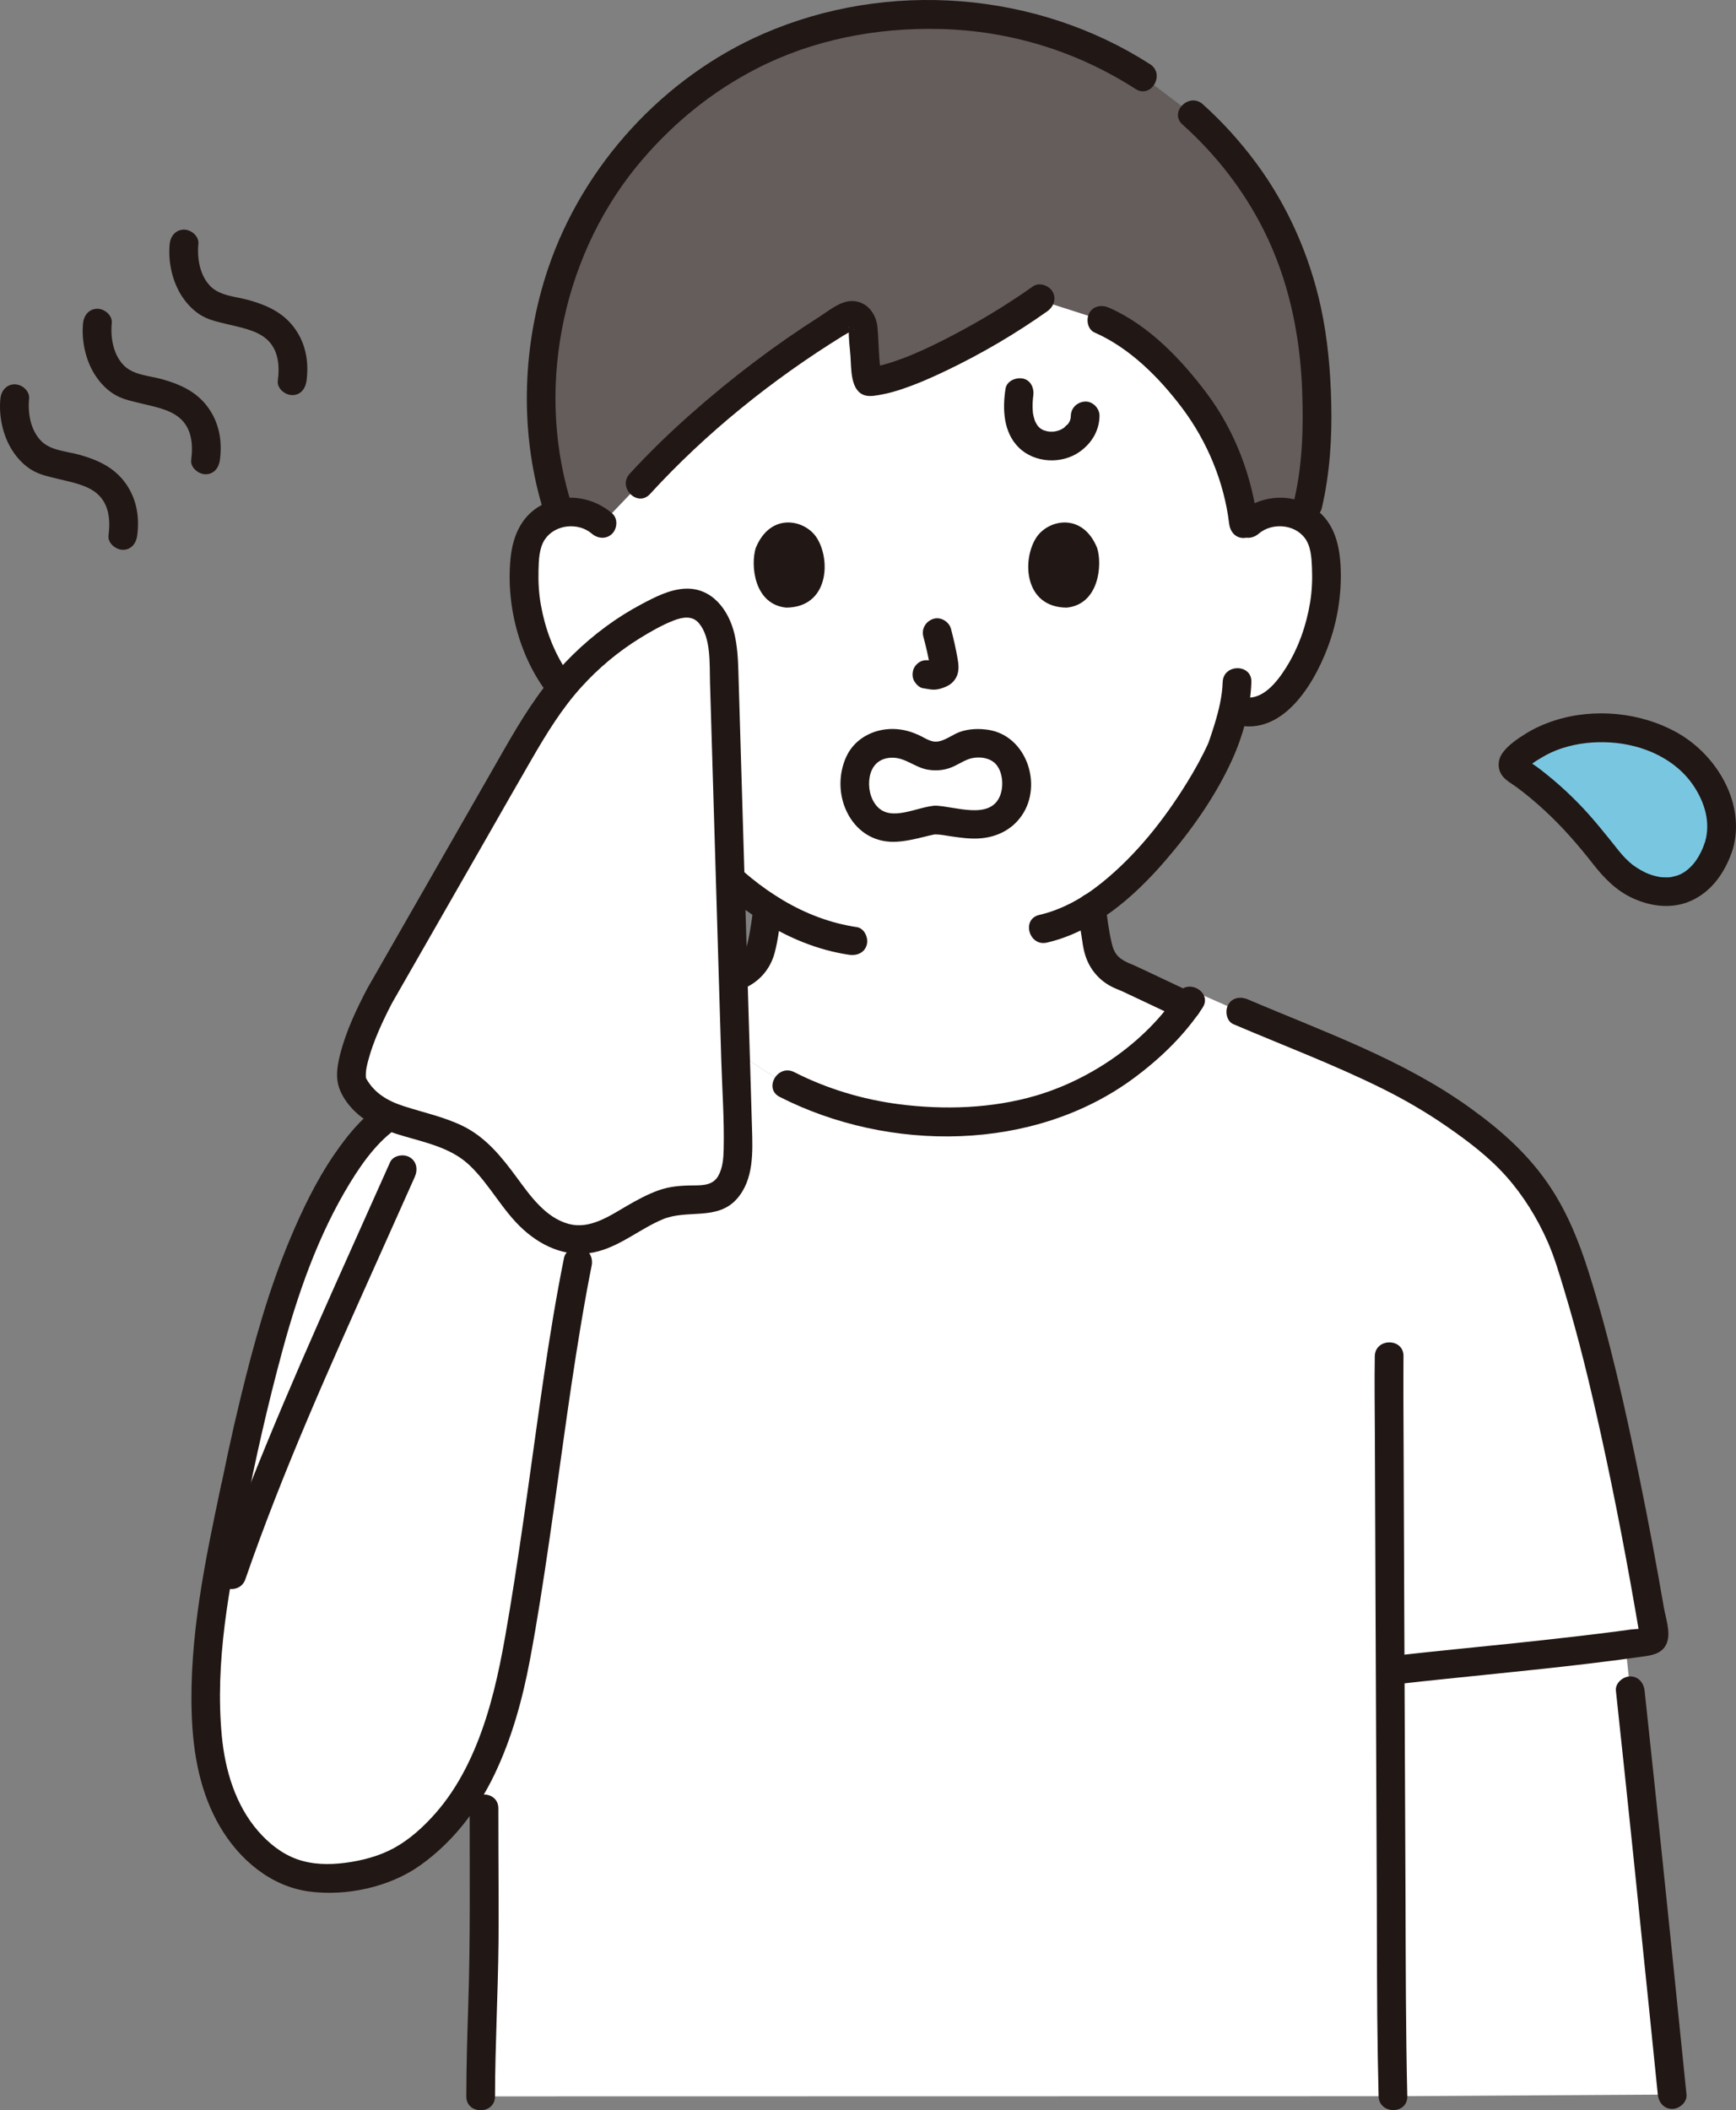 <?xml version="1.0" encoding="UTF-8"?><svg id="b" xmlns="http://www.w3.org/2000/svg" width="290.357" height="352.882" viewBox="0 0 290.357 352.882"><rect x="0" y="0" width="290.357" height="352.882" fill="#808080" stroke="none"/><defs><style>.f{fill:#fff;}.g{fill:#211715;}.h{fill:#79c6e0;}.i{fill:#645d5c;}</style></defs><g id="c"><g id="d"><path class="f" d="M256.447,350.398l-23.469.138c-.289-12.181-.289-20.32-.289-30.181,0-2.124-.088-20.85-.176-41.012.783-.078,1.287-.128,1.287-.128,8.389-.953,25.083-2.453,38.049-4.195l.822,7.715c2.562,23.75,5.089,48.614,7.008,67.526l-23.231.137Z"/><path class="f" d="M113.706,167.553c7.206,7.691,17.913,13.802,17.913,13.802,11.045,5.692,21.819,6.186,26.556,6.176,5.946-.012,16.094-.321,26.778-6.954,8.296-5.15,13.209-11.454,14.976-14.704,14.426,6.442,18.328,7.54,29.205,12.527,8.041,3.686,13.282,7.055,19.535,11.957,5.635,4.417,9.609,10.141,12.482,16.572,4.849,12.308,10.84,38.619,15.478,66.375.092.552-.279,1.076-.833,1.159-13.317,1.978-32.727,3.699-41.996,4.752,0,0-.501.042-1.287.108.088,20.169.176,38.907.176,41.032,0,9.861,0,18,.289,30.181l-152.586.028c.018-11.143.599-18.452.599-28.322,0-2.438-.041-17.504-.039-19.838l-42.379-49.634c2.704-14,4.97-22.493,6.593-28.444,4-14.667,11.778-33.333,21.259-38.519l47.281-18.255Z"/><path class="f" d="M96.648,210.993c-3.713,18.372-6.643,46.519-10.409,66.37-2.412,12.716-7.121,25.976-18.184,33.185-4.324,2.818-12.513,4.376-17.556,3.111-7.677-1.926-12.943-9.37-14.889-17.63-1.413-5.998-1.415-13.247-.754-20.511,2.061-6.43,3.873-12.082,3.873-12.082,7.252-21.037,19.095-46.519,28.576-67.852,0,0,5.55-14.363,22.272-8.12,11.111,4.148,7.07,23.527,7.07,23.527Z"/><path class="f" d="M208.826,87.55c1.651-1.49,4.098-2.211,6.387-1.869s4.372,1.722,5.419,3.603c.74,1.319.979,2.821,1.116,4.287.501,5.777-.638,11.663-3.256,16.927-1.275,2.565-2.937,5.02-5.248,6.888-1.775,1.416-3.557,2.22-6.136,1.435l-.806-.245c-.574,2.595-1.403,4.898-1.761,5.986-1.682,4.565-10.524,19.894-21.972,27.222.139,1.04.299,2.083.48,3.116.62,3.59.43,6.79,5.41,8.59.2.08,5.73,2.69,10,4.71-2.435,3.44-6.897,8.275-13.506,12.378-10.684,6.633-20.832,6.941-26.778,6.954-4.736.01-15.51-.484-26.556-6.176,0,0-10.707-6.111-17.913-13.802,4.275-1.973,8.626-4,8.797-4.063,4.99-1.8,4.79-5,5.42-8.59.19-1.06.35-2.08.49-3.089-4.496-2.901-8.689-6.761-12.481-11.299-5.941-7.11-9.484-14.735-11.546-21.236l-1.194.297c-2.915.785-5.141-.77-6.916-2.186-2.311-1.869-3.973-4.323-5.248-6.888-2.618-5.264-3.757-11.15-3.256-16.927.137-1.466.376-2.968,1.116-4.287,1.047-1.881,3.131-3.261,5.419-3.603s4.736.379,6.387,1.869c0,0-10.967-59.64,51.847-59.64,65.185,0,56.285,59.64,56.285,59.64Z"/><path class="i" d="M219.616,57.876c-2.292-17.909-10.807-30.416-20.132-38.74l-8.342-6.327c-9.878-6.381-21.352-10.384-35.769-10.384-15.124,0-27.965,4.506-38.242,12.057-11.933,8.768-25.445,24.387-26.526,49.667-.282,6.605.37,14.03,2.961,21.685.244-.065.491-.115.742-.152,2.288-.342,4.736.379,6.387,1.869l6.325-6.631c9.185-10.074,22.519-20.741,34.594-27.945,1.215-.725,2.673.257,2.751,1.761.184,3.526.461,9.093.998,9.078,5.931-.168,19.971-7.74,28.367-13.672,4.083,1.313,10.55,3.389,10.55,3.389,7.483,3.2,14.882,12.003,17.659,16.644,3.427,5.728,5.541,11.921,6.127,18.205,1.576-2.044,4.47-3.097,7.147-2.697,1.044.156,2.045.528,2.919,1.073,2.284-7.993,2.345-14.878,2.015-22.606-.092-2.161-.272-4.251-.531-6.273Z"/><path class="g" d="M130.408,183.427c18.259,9.298,42.537,9.275,59.318-3.202,4.389-3.264,8.387-7.122,11.41-11.706,1.706-2.586-2.449-4.993-4.145-2.423-5.313,8.056-14.374,14.363-23.696,17.11-7.35,2.166-15.41,2.424-22.989,1.437-6.064-.79-12.027-2.588-17.475-5.362-2.747-1.399-5.179,2.741-2.423,4.145h0Z"/><path class="g" d="M270.271,282.735c1.949,18.078,3.816,36.166,5.659,54.255.451,4.424.9,8.847,1.348,13.271.131,1.289,1.009,2.4,2.4,2.4,1.196,0,2.532-1.102,2.4-2.4-1.751-17.257-3.51-34.514-5.328-51.765-.554-5.255-1.113-10.508-1.68-15.762-.139-1.289-1.004-2.4-2.4-2.4-1.19,0-2.54,1.103-2.4,2.4h0Z"/><path class="g" d="M206.297,171.27c8.232,3.513,16.63,6.684,24.662,10.646,3.843,1.895,7.551,4.046,11.073,6.488,3.573,2.478,7.06,5.113,9.954,8.381,2.819,3.182,5.123,6.916,6.842,10.801,1.173,2.652,1.995,5.508,2.836,8.28,2.404,7.927,4.335,15.998,6.12,24.084,1.196,5.419,2.308,10.856,3.357,16.306.545,2.832,1.072,5.667,1.583,8.506.274,1.523.543,3.046.808,4.571.126.726.251,1.453.375,2.18.055.324.11.647.165.971l.082.486c.065.649.109.649.131-.002l.861-.861c-.447.33-1.793.305-2.417.392-.757.105-1.514.207-2.272.306-1.909.249-3.819.485-5.731.711-3.812.452-7.627.868-11.444,1.271-6.492.684-12.993,1.295-19.48,2.029-1.288.146-2.4.999-2.4,2.4,0,1.184,1.104,2.547,2.4,2.4,10.82-1.225,21.669-2.175,32.48-3.486,2.93-.355,5.858-.733,8.78-1.151,1.643-.235,3.202-.643,3.79-2.412.569-1.712-.265-4.038-.566-5.784-1.244-7.214-2.591-14.411-4.061-21.583-2.385-11.64-4.962-23.318-8.566-34.651-1.558-4.898-3.436-9.581-6.27-13.902-3.549-5.41-8.152-9.505-13.358-13.27-11.32-8.186-24.566-12.812-37.311-18.25-1.191-.508-2.572-.356-3.284.861-.59,1.009-.338,2.772.861,3.284h0Z"/><path class="h" d="M287.508,141.39c1.838-5.987-2.033-12.774-6.964-16.04-8.096-5.361-20.872-4.886-27.316,2.003-.306.327-.224.861.142,1.119,6.62,4.654,10.938,9.284,15.555,15.327,4.786,6.265,14.456,8.416,18.284-1.544.112-.291.211-.579.299-.865Z"/><path class="g" d="M210.523,89.247c2.166-1.85,5.848-1.64,7.65.641,1.086,1.375,1.189,3.342,1.261,5.018.083,1.932.01,3.894-.303,5.804-.63,3.846-1.937,7.605-4.016,10.913-1.546,2.46-4.106,5.783-7.37,4.885-2.983-.821-4.255,3.809-1.276,4.629,8.375,2.304,13.868-7.596,16.056-14.159,1.309-3.926,1.906-8.159,1.697-12.293-.203-4.028-1.274-7.861-4.942-10.05-3.894-2.324-8.769-1.67-12.152,1.22-.986.842-.866,2.528,0,3.394.977.977,2.405.844,3.394,0h0Z"/><path class="g" d="M204.503,114.053c-.079,2.38-.644,4.696-1.331,6.967-.256.847-.534,1.686-.819,2.524-.068.2-.139.398-.209.597-.028.079-.065.154-.092.232-.155.437.217-.482.028-.066-1.04,2.285-2.259,4.477-3.579,6.612-3.831,6.195-8.478,12.059-14.163,16.656-3.115,2.519-6.635,4.528-10.515,5.421-3.009.692-1.736,5.321,1.276,4.629,7.962-1.831,14.587-7.654,19.79-13.688,4.346-5.04,8.376-10.713,11.149-16.79,1.844-4.042,3.117-8.653,3.265-13.092.103-3.09-4.697-3.086-4.8,0h0Z"/><path class="g" d="M102.391,85.853c-3.112-2.658-7.362-3.404-11.137-1.73-3.849,1.707-5.466,5.253-5.862,9.248-.806,8.131,1.636,17.222,6.948,23.507,2.843,3.363,6.943,6.066,11.49,5.008,3.008-.699,1.734-5.329-1.276-4.629-3.171.737-6.254-2.778-7.814-5.114-2.199-3.296-3.584-7.106-4.277-10.994-.34-1.91-.449-3.861-.394-5.798.047-1.687.088-3.715,1.075-5.164,1.716-2.521,5.567-2.892,7.852-.94.985.841,2.427.967,3.394,0,.862-.862.99-2.549,0-3.394h0Z"/><path class="g" d="M99.596,108.512c2.229,17.991,12.336,35.611,27.749,45.464,4.446,2.842,9.445,4.912,14.679,5.687,1.281.19,2.579-.319,2.952-1.676.311-1.131-.386-2.761-1.676-2.952-8.837-1.308-16.397-6.351-22.501-12.684-6.412-6.652-11.21-14.709-14.033-23.506-.612-1.909-1.137-3.846-1.567-5.804-.186-.849-.355-1.702-.503-2.558-.071-.411-.137-.823-.2-1.236-.024-.157-.046-.314-.068-.471.058.419-.018-.147-.032-.263-.159-1.286-.989-2.4-2.4-2.4-1.173,0-2.56,1.105-2.4,2.4h0Z"/><path class="g" d="M172.755,47.9c-4.714,3.341-9.715,6.31-14.866,8.924-2.346,1.191-4.733,2.318-7.205,3.226-1.002.368-2.018.705-3.052.973-.462.119-.927.213-1.394.308-.108.02-.216.038-.325.054.256-.032.296-.039.122-.019-.286.079-.873-.099-.082.12l1.059.617c.274.246.451,1.065.364.438-.017-.12-.122-.669-.102-.535-.058-.387-.149-1.434-.198-2.067-.135-1.731-.156-3.475-.312-5.204-.203-2.254-1.73-4.312-4.15-4.392-2.019-.067-3.958,1.603-5.582,2.638-7.56,4.814-14.74,10.281-21.453,16.217-3.583,3.169-7.028,6.495-10.258,10.024-2.082,2.275,1.303,5.679,3.394,3.394,9.398-10.268,20.509-19.187,32.341-26.496.214-.132,1.787-.999,1.767-1.073.066.246-.891-.043-.767-.051-.187.011-.034-.746-.076.055-.077,1.483.16,3.065.27,4.545.149,2.013-.056,5.809,2.427,6.518.917.262,2.043-.009,2.947-.174,1.095-.201,2.17-.516,3.224-.87,2.57-.86,5.066-1.962,7.507-3.134,5.857-2.812,11.522-6.133,16.823-9.891,1.056-.749,1.556-2.095.861-3.284-.611-1.044-2.221-1.614-3.284-.861h0Z"/><path class="g" d="M183.068,55.602c5.878,2.577,10.793,7.516,14.613,12.577,4.222,5.594,7.064,12.416,7.9,19.385.154,1.287.993,2.4,2.4,2.4,1.177,0,2.555-1.104,2.4-2.4-.939-7.827-3.804-15.482-8.555-21.807-4.281-5.699-9.706-11.393-16.335-14.299-1.186-.52-2.576-.348-3.284.861-.595,1.018-.332,2.761.861,3.284h0Z"/><path class="g" d="M113.514,170.272c2.537-1.168,5.07-2.343,7.604-3.517.758-.351,1.518-.698,2.275-1.05.748-.348-.799.311.005.003.725-.278,1.457-.585,2.126-.984,2.053-1.224,3.442-3.124,4.053-5.428.585-2.21.832-4.591,1.149-6.849.18-1.282-.313-2.578-1.676-2.952-1.123-.309-2.771.384-2.952,1.676-.31,2.206-.569,4.514-1.107,6.681-.096.388-.22.766-.36,1.14.235-.629-.05.064-.123.194-.085.151-.183.292-.274.439-.153.212-.135.191.054-.063-.078.093-.159.184-.243.272-.177.185-.366.357-.564.519.412-.336-.137.075-.191.109-.259.164-.527.312-.802.448-.465.23-1.124.467-1.796.776-.733.336-1.464.676-2.196,1.015-2.468,1.143-4.935,2.287-7.406,3.425-1.177.542-1.47,2.243-.861,3.284.707,1.209,2.102,1.405,3.284.861h0Z"/><path class="g" d="M180.254,152.428c.193,1.414.447,2.818.656,4.23.139.94.264,1.888.524,2.805.652,2.304,2.103,4.197,4.201,5.375.282.158.573.297.868.429.271.115.541.229.812.343.349.144.331.13-.052-.041.153.076.311.143.466.215.732.341,1.463.686,2.193,1.03,2.443,1.15,4.884,2.304,7.325,3.459,1.171.554,2.59.326,3.284-.861.611-1.044.316-2.727-.861-3.284-2.311-1.093-4.622-2.185-6.934-3.275-.793-.374-1.586-.748-2.381-1.119-.195-.091-.389-.184-.585-.272-.474-.213-.833-.331-1.074-.444-.482-.226-.938-.488-1.374-.792.438.305-.19-.179-.27-.258-.097-.096-.584-.714-.219-.199-.236-.333-.421-.676-.607-1.037.304.588-.016-.069-.064-.218-.071-.218-.132-.438-.187-.661-.538-2.172-.79-4.489-1.092-6.701-.176-1.286-1.822-1.987-2.952-1.676-1.386.381-1.852,1.663-1.676,2.952h0Z"/><path class="g" d="M192.353,10.736c-19.022-12.22-43.86-14.123-64.606-5.12-16.749,7.268-30.235,22.005-36.072,39.278-4.264,12.618-4.797,26.825-1.045,39.626.867,2.958,5.5,1.699,4.629-1.276-5.676-19.369-.901-41.435,12.297-56.694,5.413-6.259,11.643-11.295,18.971-15.065,9.442-4.857,20.08-6.889,30.652-6.639,11.726.277,22.89,3.7,32.752,10.036,2.607,1.675,5.016-2.479,2.423-4.145h0Z"/><path class="g" d="M221.098,84.894c1.322-5.723,1.7-11.559,1.563-17.418-.127-5.41-.586-10.799-1.736-16.095-1.886-8.686-5.56-17.028-10.866-24.172-2.634-3.547-5.589-6.821-8.878-9.771-2.294-2.057-5.7,1.327-3.394,3.394,5.59,5.012,10.215,10.943,13.585,17.661,4.15,8.274,6.06,17.407,6.414,26.615.239,6.228.092,12.414-1.317,18.51-.694,3.006,3.932,4.289,4.629,1.276h0Z"/><path class="g" d="M103.704,165.421c-12.307,5.252-25.123,9.719-36.171,17.438-1.061.741-1.553,2.101-.861,3.284.614,1.05,2.216,1.607,3.284.861,11.045-7.717,23.865-12.187,36.171-17.438,1.192-.509,1.457-2.265.861-3.284-.722-1.234-2.087-1.372-3.284-.861h0Z"/><path class="g" d="M65.234,194.374c-7.951,17.883-16.179,35.658-23.389,53.859-1.909,4.818-3.737,9.668-5.43,14.567-1.011,2.926,3.624,4.183,4.629,1.276,6.218-17.994,14.066-35.399,21.84-52.76,2.167-4.838,4.34-9.674,6.494-14.518.526-1.184.344-2.579-.861-3.284-1.023-.598-2.754-.329-3.284.861h0Z"/><path class="g" d="M37,248.281c-2.681,12.617-5.397,25.586-4.926,38.554.235,6.475,1.403,12.988,4.725,18.64,3.217,5.473,8.469,9.971,14.917,10.83,6.174.823,13.378-.713,18.492-4.323,5.474-3.864,9.619-9.239,12.5-15.254s4.674-12.514,5.911-19.076c1.249-6.625,2.267-13.292,3.243-19.962,2.035-13.907,3.743-27.877,6.266-41.708.265-1.453.543-2.904.834-4.352.255-1.269-.365-2.592-1.676-2.952-1.183-.325-2.695.399-2.952,1.676-2.572,12.781-4.204,25.745-6.034,38.646-.95,6.698-1.915,13.395-3.022,20.069-1.021,6.154-2.086,12.325-3.994,18.277-1.835,5.723-4.464,11.368-8.473,15.906-1.973,2.233-4.265,4.332-6.89,5.775-2.479,1.363-5.387,2.121-8.18,2.481-2.723.35-5.49.316-8.093-.617-2.547-.913-4.716-2.671-6.475-4.69-3.797-4.361-5.528-10.201-6.07-15.861-1.188-12.4,1.233-25.028,3.754-37.121.255-1.221.514-2.441.773-3.662.64-3.013-3.986-4.301-4.629-1.276h0Z"/><path class="g" d="M65.214,183.735c-3.879,2.168-6.834,5.698-9.31,9.316-3.02,4.414-5.351,9.267-7.416,14.188-3.576,8.522-6.035,17.427-8.222,26.39-1.496,6.132-2.807,12.307-4.007,18.503-.246,1.271.358,2.59,1.676,2.952,1.176.323,2.705-.397,2.952-1.676,1.796-9.275,3.886-18.48,6.362-27.597,2.628-9.676,6.021-19.369,11.268-27.963,2.35-3.849,5.265-7.814,9.119-9.968,2.697-1.507.279-5.655-2.423-4.145h0Z"/><path class="g" d="M289.822,142.028c2.19-7.613-2.636-15.715-9.199-19.445-6.11-3.473-13.947-4.25-20.632-2.09-1.645.532-3.269,1.241-4.74,2.153-1.414.877-3.192,2.056-4.096,3.496-.621.989-.674,2.284-.078,3.304.579.99,1.793,1.595,2.689,2.262,1.599,1.191,3.128,2.478,4.592,3.83,2.915,2.691,5.534,5.677,7.974,8.801,1.894,2.425,3.938,4.578,6.789,5.877,2.923,1.332,6.3,1.8,9.346.573,3.805-1.533,6.117-4.97,7.354-8.761.961-2.943-3.673-4.205-4.629-1.276-.779,2.388-2.149,4.575-4.342,5.547.263-.117-.285.097-.367.123-.238.075-.479.137-.722.191-.503.113-.603.114-1.336.099-.676-.014-.573-.005-1.113-.117-.589-.122-1.173-.293-1.734-.513.221.087-.32-.143-.395-.18-.241-.117-.478-.242-.711-.374-.444-.251-1.022-.621-1.343-.864-.795-.602-1.676-1.517-2.363-2.376-2.179-2.727-4.316-5.453-6.761-7.954-1.341-1.372-2.745-2.681-4.21-3.92-.741-.627-1.499-1.233-2.266-1.828-.85-.659-1.957-1.264-2.684-2.049l.617,1.059.005.033-.328,1.211c.498-.87,1.833-1.625,2.671-2.135,1.092-.664,2.239-1.192,3.455-1.585,2.622-.847,5.342-1.132,8.088-.962,5.463.34,11.004,2.74,14.047,7.451,1.76,2.725,2.709,5.949,1.791,9.141-.855,2.974,3.775,4.244,4.629,1.276Z"/><path class="g" d="M.063,66.667c-.289,2.923.42,6.231,2.023,8.707.899,1.388,2.139,2.669,3.617,3.441,1.278.667,2.629.923,4.009,1.267,2.123.53,4.699.955,6.433,2.386,2.099,1.733,2.345,4.48,2.006,7.073-.168,1.287,1.224,2.4,2.4,2.4,1.437,0,2.231-1.109,2.4-2.4.42-3.211-.133-6.319-2.113-8.947-1.888-2.506-4.581-3.711-7.539-4.538-2.139-.598-4.784-.691-6.383-2.283-1.805-1.796-2.292-4.677-2.052-7.107.128-1.292-1.194-2.4-2.4-2.4-1.404,0-2.272,1.105-2.4,2.4H.063Z"/><path class="g" d="M13.892,54.034c-.289,2.923.42,6.231,2.023,8.707.899,1.388,2.139,2.669,3.617,3.441,1.278.667,2.629.923,4.009,1.267,2.123.53,4.699.955,6.433,2.386,2.099,1.733,2.345,4.48,2.006,7.073-.168,1.287,1.224,2.4,2.4,2.4,1.437,0,2.231-1.109,2.4-2.4.42-3.211-.133-6.319-2.113-8.947-1.888-2.506-4.581-3.711-7.539-4.538-2.139-.598-4.784-.691-6.383-2.283-1.805-1.796-2.292-4.677-2.052-7.107.128-1.292-1.194-2.4-2.4-2.4-1.404,0-2.272,1.105-2.4,2.4h0Z"/><path class="g" d="M28.379,40.799c-.289,2.923.42,6.231,2.023,8.707.899,1.388,2.139,2.669,3.617,3.441,1.278.667,2.629.923,4.009,1.267,2.123.53,4.699.955,6.433,2.386,2.099,1.733,2.345,4.48,2.006,7.073-.168,1.287,1.224,2.4,2.4,2.4,1.437,0,2.231-1.109,2.4-2.4.42-3.211-.133-6.319-2.113-8.947-1.888-2.506-4.581-3.711-7.539-4.538-2.139-.598-4.784-.691-6.383-2.283-1.805-1.796-2.292-4.677-2.052-7.107.128-1.292-1.194-2.4-2.4-2.4-1.404,0-2.272,1.105-2.4,2.4h0Z"/><path class="f" d="M63.518,166.487c7.357-12.845,14.713-25.691,22.07-38.536,2.537-4.429,5.088-8.881,8.306-12.843,4.529-5.577,10.347-10.101,16.868-13.115,1.608-.743,3.377-1.409,5.114-1.06,4.058.814,5.065,6.069,5.188,10.206.788,26.441,1.577,52.883,2.366,79.324.107,3.572-.225,7.924-3.423,9.519-1.938.967-4.248.501-6.402.719-6.185.626-10.993,6.876-17.203,6.586-4.017-.188-7.363-3.129-9.867-6.277s-4.597-6.726-7.822-9.129c-6.53-4.865-16.391-3.187-19.676-10.638-1.204-2.731,2.173-10.375,4.481-14.757Z"/><path class="g" d="M65.591,167.698c5.249-9.165,10.498-18.33,15.746-27.495,2.569-4.486,5.118-8.985,7.712-13.456,2.407-4.148,4.932-8.261,8.16-11.83,2.881-3.186,6.18-5.954,9.838-8.207,1.773-1.092,3.643-2.171,5.586-2.932,1.62-.634,3.179-.834,4.246.414,2.081,2.432,1.782,6.864,1.874,9.939.156,5.238.312,10.477.469,15.715.315,10.56.63,21.12.945,31.68.156,5.238.312,10.477.469,15.715.147,4.945.516,9.94.404,14.886-.034,1.513-.149,3.191-.92,4.532-.861,1.498-2.448,1.565-4.054,1.573-2.048.01-4.038.134-5.98.84-1.88.683-3.628,1.64-5.35,2.646-2.854,1.667-6.118,3.88-9.587,2.96-3.869-1.026-6.433-4.666-8.676-7.717-2.542-3.458-5.217-6.816-9.17-8.717-3.113-1.497-6.472-2.199-9.739-3.255-2.796-.904-4.938-2.202-6.299-4.607-.09-.159-.073-.307-.064-.185-.02-.271-.019-.543-.005-.814.031-.597.174-1.223.384-2.024.433-1.648,1.028-3.261,1.697-4.827.701-1.643,1.485-3.253,2.314-4.835,1.432-2.734-2.709-5.163-4.145-2.423-1.82,3.473-3.563,7.149-4.535,10.962-.414,1.624-.76,3.45-.355,5.113.412,1.692,1.584,3.338,2.825,4.53,5.337,5.128,13.878,3.927,19.21,9.038,3.367,3.228,5.458,7.546,8.926,10.686s7.899,4.912,12.578,3.639c3.94-1.072,7.06-3.803,10.775-5.355,4.037-1.686,9.042.266,12.309-3.332,2.957-3.257,2.714-7.997,2.592-12.09-.169-5.654-.337-11.308-.506-16.962-.337-11.308-.674-22.617-1.012-33.925-.169-5.654-.337-11.308-.506-16.962-.084-2.827-.169-5.654-.253-8.481-.062-2.063-.182-4.137-.663-6.152-.951-3.986-3.755-7.757-8.261-7.538-2.58.125-5.006,1.391-7.248,2.577-2.076,1.098-4.071,2.35-5.961,3.743-3.957,2.916-7.417,6.317-10.401,10.222-3.225,4.221-5.802,8.883-8.436,13.483-5.621,9.814-11.242,19.629-16.862,29.443l-4.216,7.361c-1.538,2.685,2.608,5.106,4.145,2.423Z"/><path class="g" d="M168.185,64.991c-.534,3.385-.382,7.309,2.23,9.868,2.649,2.595,7.201,2.81,10.192.669,1.984-1.42,3.253-3.498,3.294-5.977.021-1.256-1.119-2.457-2.4-2.4-1.318.059-2.378,1.054-2.4,2.4-.002.142-.044.319-.023.458,0-.002.099-.514.032-.268-.026.095-.039.193-.063.289-.036.14-.1.279-.129.419-.048.23.084-.223.106-.238-.049.032-.098.204-.127.259-.068.127-.141.252-.22.372-.032.049-.161.196-.165.237.002-.025.325-.359.15-.204-.097.086-.666.562-.674.66,0-.009.404-.286.196-.152-.062.039-.12.085-.181.126-.143.095-.291.184-.442.266-.13.071-.265.131-.398.198-.23.116.235-.099.23-.098-.088.008-.196.072-.281.1-.142.046-.286.088-.431.124-.088.022-.686.117-.27.07.405-.045-.109.005-.205.011-.176.01-.352.012-.528.005-.105-.004-.7-.075-.265-.007.415.064-.067-.016-.163-.036-.282-.058-.549-.146-.822-.235-.384-.125.496.258.058.016-.107-.059-.215-.114-.32-.178-.102-.062-.197-.139-.3-.199-.201-.116.261.209.25.194-.047-.058-.124-.104-.179-.155-.102-.093-.2-.19-.294-.291-.069-.074-.337-.411-.08-.074.258.339-.002-.013-.057-.096-.089-.135-.172-.274-.249-.416-.058-.108-.104-.225-.166-.331-.122-.209.122.307.117.286-.015-.06-.048-.119-.069-.177-.1-.288-.193-.575-.264-.871-.037-.153-.069-.307-.097-.461-.012-.067-.019-.137-.034-.203-.067-.295.047.53.029.224-.021-.36-.063-.717-.068-1.078-.005-.352.005-.704.029-1.056.014-.208.035-.414.055-.621.007-.072.047-.351-.004.004-.059.418.02-.114.027-.157.195-1.235-.315-2.642-1.676-2.952-1.15-.262-2.743.35-2.952,1.676h0Z"/><path class="g" d="M235.379,350.536c-.256-10.881-.256-21.759-.297-32.642-.024-6.371-.054-12.741-.083-19.112-.043-9.576-.086-19.153-.126-28.729-.039-9.115-.077-18.231-.107-27.346-.017-5.122-.062-10.246-.027-15.368.001-.18.002-.36.005-.541.052-3.09-4.748-3.091-4.8,0-.074,4.381,0,8.768.013,13.149.027,8.816.064,17.632.101,26.447.041,9.719.084,19.437.128,29.156.031,6.954.063,13.907.091,20.861.037,9.202.006,18.404.167,27.606.038,2.173.084,4.346.135,6.519.073,3.084,4.873,3.095,4.8,0h0Z"/><path class="g" d="M78.553,302.405c-.007,10.979.129,21.948-.234,32.923-.168,5.078-.314,10.155-.326,15.236-.007,3.089,4.793,3.093,4.8,0,.021-8.651.508-17.29.588-25.94.047-5.106-.005-10.214-.016-15.32-.005-2.3-.014-4.6-.012-6.9.002-3.089-4.798-3.094-4.8,0h0Z"/><g id="e"><path class="g" d="M154.431,106.437c.453,1.727.888,3.481,1.147,5.249l-.086-.638c.031.242.044.481.02.724l.086-.638c-.017.113-.042.218-.08.326l.242-.573c-.034.076-.069.141-.115.21l.375-.486c-.054.066-.105.116-.171.169l.486-.375c-.133.085-.273.154-.416.22l.573-.242c-.229.096-.456.165-.701.204l.638-.086c-.221.026-.437.024-.658-.001l.638.086c-.248-.035-.491-.095-.739-.128-.67-.09-1.239-.115-1.849.242-.498.291-.973.862-1.103,1.434-.14.614-.11,1.304.242,1.849.312.484.835,1.022,1.434,1.103.539.073,1.061.21,1.609.234.827.036,1.599-.214,2.338-.551.907-.414,1.613-1.213,1.854-2.19.204-.826.115-1.565-.025-2.392-.286-1.691-.676-3.367-1.111-5.025-.318-1.214-1.729-2.072-2.952-1.676-1.25.404-2.018,1.651-1.676,2.952h0Z"/><path class="g" d="M126.398,91.65c-.877,2.848-.305,9.401,5.091,9.958,7.132-.043,7.511-7.964,5.111-11.689-1.966-3.05-7.746-4.318-10.202,1.731Z"/><path class="g" d="M183.511,91.651c.877,2.848.306,9.401-5.09,9.958-7.132-.043-7.512-7.965-5.111-11.689,1.966-3.049,7.745-4.318,10.202,1.731Z"/><path class="g" d="M156.482,139.532c.918.021,1.541.172,2.617.327,1.487.215,2.998.429,4.505.356,2.956-.144,5.625-1.39,7.32-3.876,3.506-5.141.751-13.301-5.605-14.29-1.536-.239-3.177-.189-4.663.305-1.25.415-2.42,1.411-3.718,1.638-1.066.187-1.936-.401-2.854-.865-1.472-.743-2.985-1.192-4.641-1.225-3.281-.065-6.474,1.572-7.883,4.615-1.234,2.666-1.314,5.839-.22,8.567,1.285,3.208,3.954,5.447,7.459,5.67,1.56.099,3.174-.214,4.69-.557.61-.138,1.216-.296,1.824-.441.26-.062.519-.121.78-.176.151-.031.303-.059.456-.082-.3.04-.323.051-.068.035,3.08-.107,3.095-4.907,0-4.8-2.99.104-7.39,2.804-9.806.094-1.138-1.277-1.514-3.212-1.223-4.866.358-2.037,1.709-3.249,3.797-3.257,2.164-.008,3.743,1.59,5.815,1.98,1.275.24,2.582.169,3.81-.265,1.052-.371,1.966-1.017,2.996-1.421,1.543-.605,3.79-.422,4.852.975,1.016,1.336,1.155,3.552.547,5.085-1.646,4.15-7.604,1.748-10.787,1.675-3.09-.07-3.089,4.73,0,4.8Z"/></g></g></g></svg>